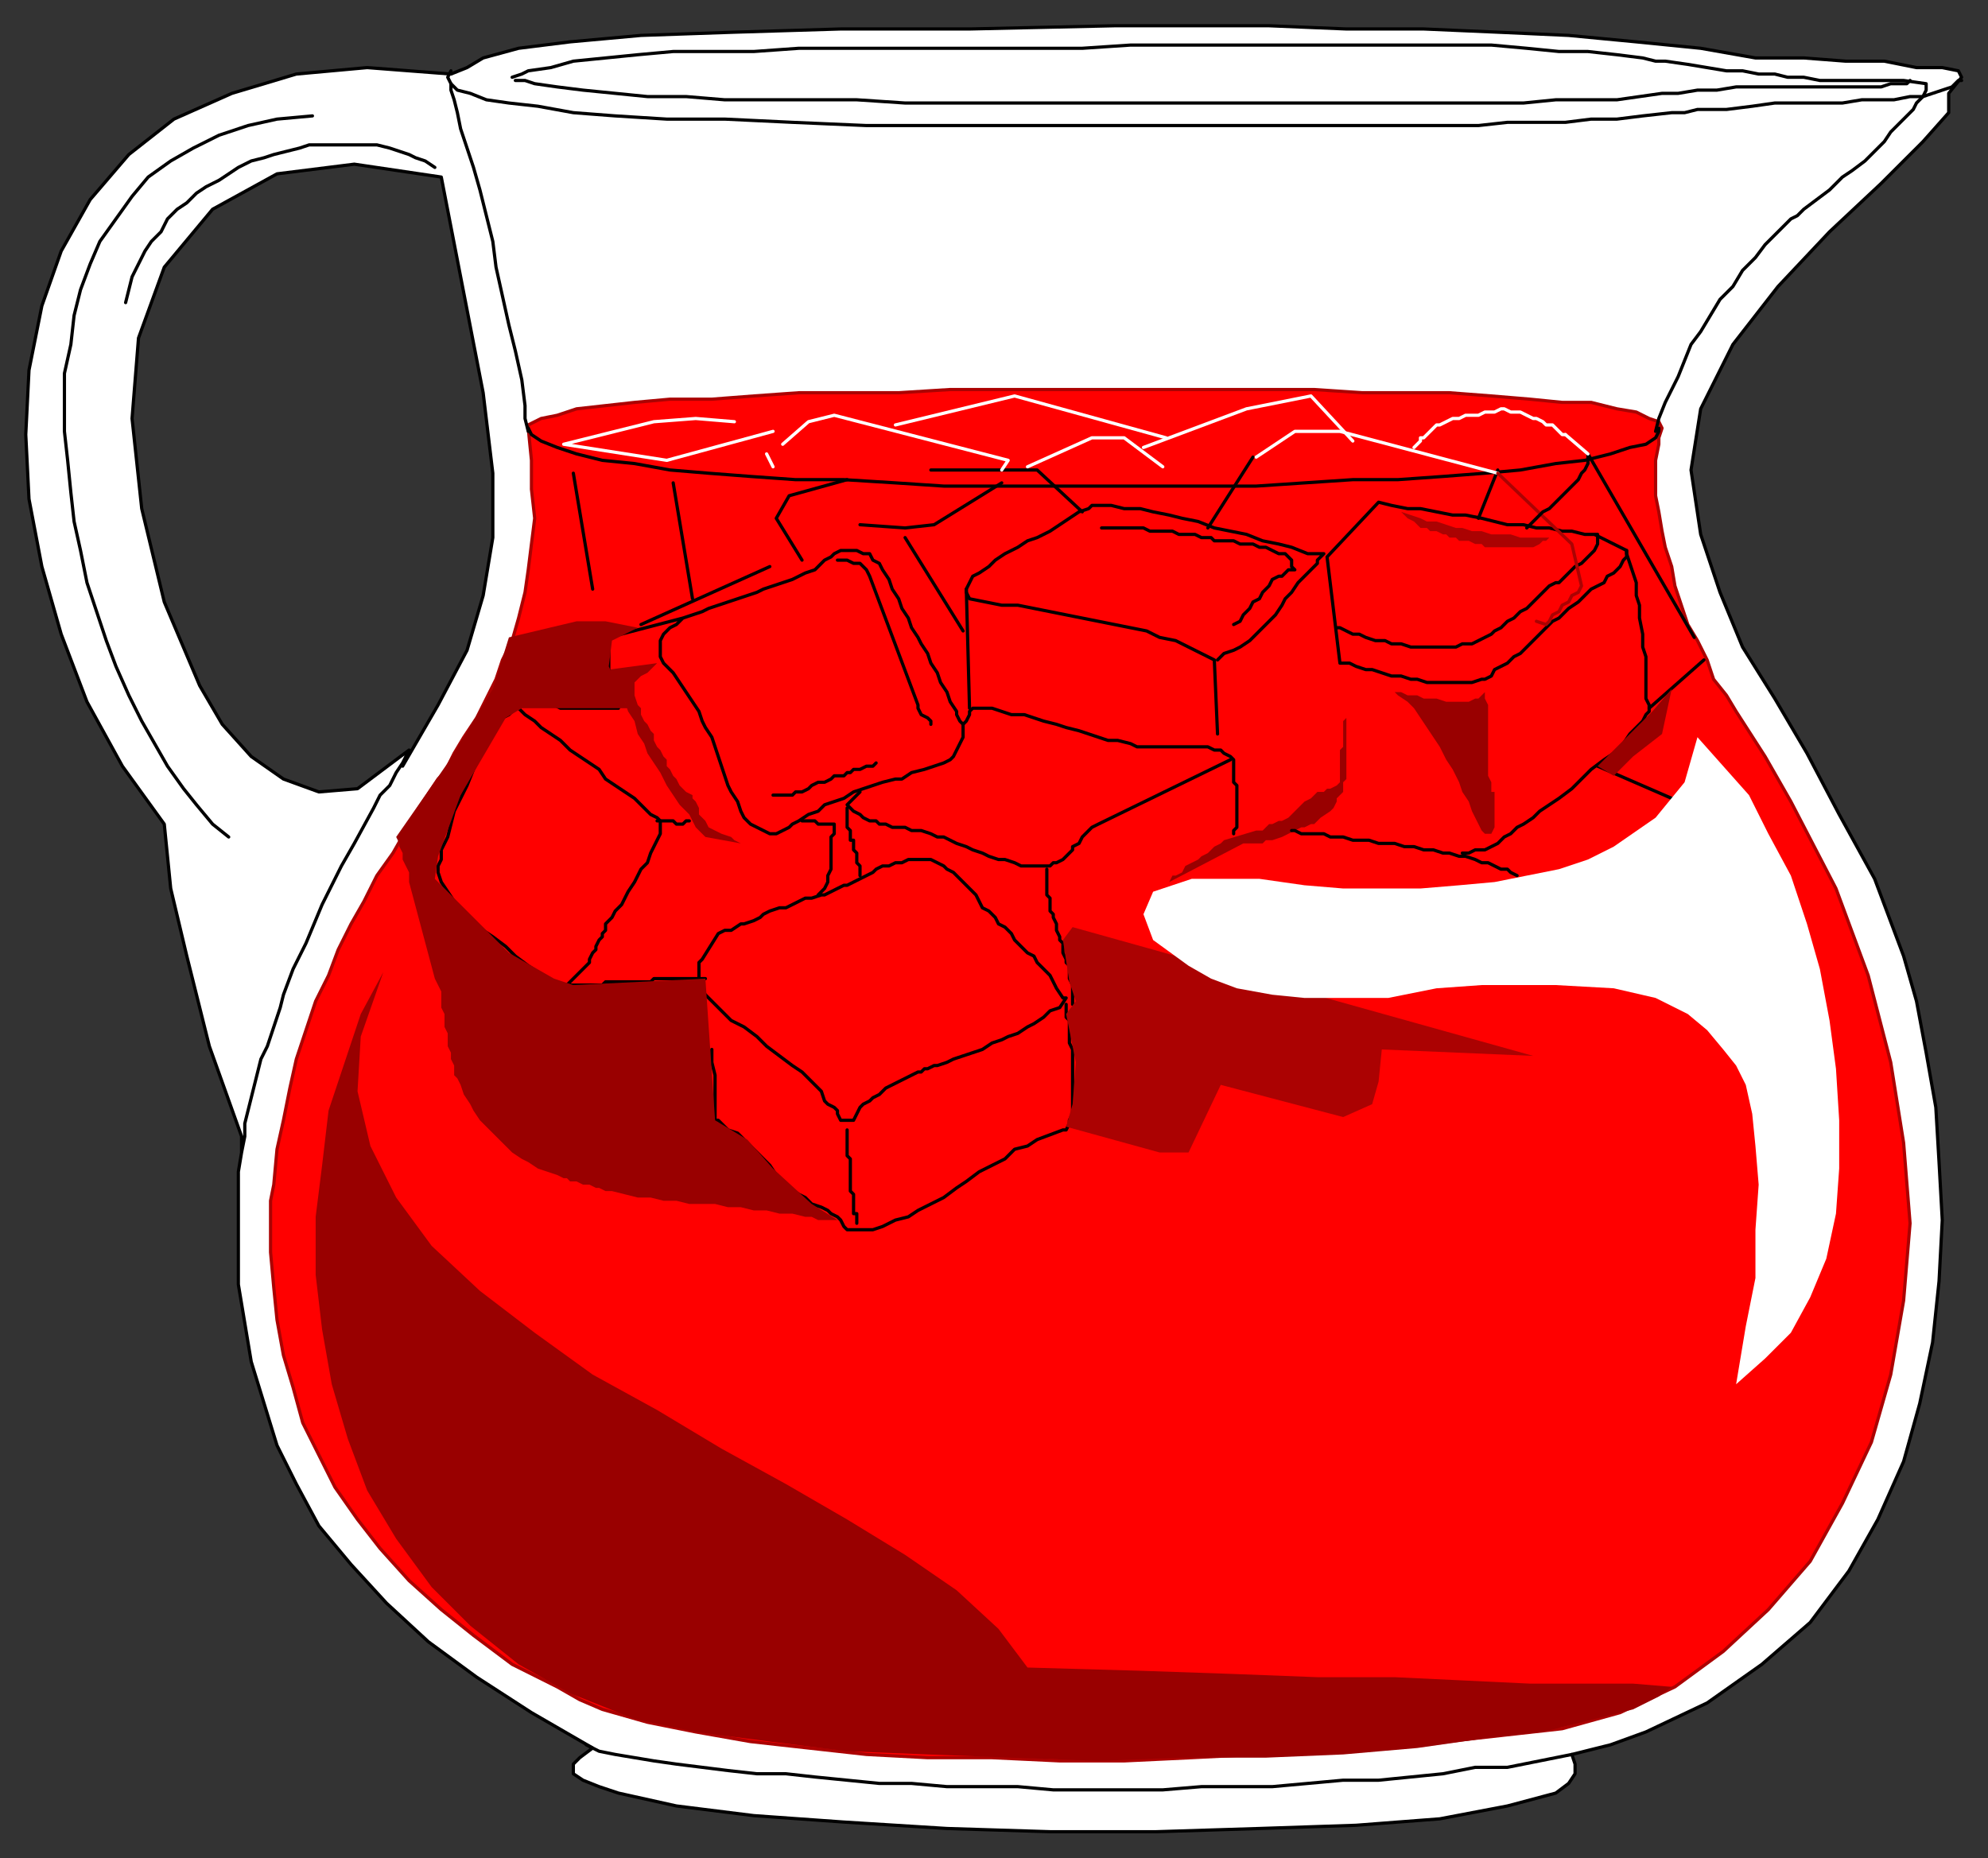 <?xml version="1.0" encoding="UTF-8" standalone="no"?>
<svg
   xmlns:dc="http://purl.org/dc/elements/1.1/"
   xmlns:cc="http://creativecommons.org/ns#"
   xmlns:rdf="http://www.w3.org/1999/02/22-rdf-syntax-ns#"
   xmlns:svg="http://www.w3.org/2000/svg"
   xmlns="http://www.w3.org/2000/svg"
   xmlns:sodipodi="http://sodipodi.sourceforge.net/DTD/sodipodi-0.dtd"
   xmlns:inkscape="http://www.inkscape.org/namespaces/inkscape"
   version="1.0"
   width="130.605mm"
   height="122.096mm"
   id="svg129"
   sodipodi:docname="DRINK163.WMF">
  <rect width="100%" height="100%" fill="#333333" stroke="none"/>
  <sodipodi:namedview
     pagecolor="#ffffff"
     bordercolor="#666666"
     borderopacity="1"
     objecttolerance="10"
     gridtolerance="10"
     guidetolerance="10"
     inkscape:pageopacity="0"
     inkscape:pageshadow="2"
     inkscape:window-width="640"
     inkscape:window-height="480"
     id="namedview131" />
  <defs
     id="defs3">
    <pattern
       id="WMFhbasepattern"
       patternUnits="userSpaceOnUse"
       width="6"
       height="6"
       x="0"
       y="0" />
  </defs>
  <path
     style="fill:#ffffff;fill-rule:evenodd;fill-opacity:1;stroke:#000000;stroke-width:0.8px;stroke-linecap:round;stroke-linejoin:round;stroke-miterlimit:4;stroke-dasharray:none;stroke-opacity:1;"
     d="  M 88.776,195.876   L 79.178,196.675   L 70.381,193.477   L 62.383,187.881   L 55.185,179.886   L 49.586,170.292   L 40.789,149.505   L 40.789,149.505   L 35.19,126.32   L 32.791,103.934   L 34.391,83.947   L 40.789,66.358   L 52.786,51.967   L 68.781,43.173   L 87.976,40.774   L 109.57,43.972   L 119.967,97.538   L 122.367,117.525   L 122.367,133.515   L 119.967,147.906   L 115.968,161.497   L 108.77,175.089   L 99.973,190.279   L 101.572,186.282   L 99.973,189.48   L 98.373,191.878   L 96.774,195.076   L 94.374,197.475   L 92.775,200.673   L 87.976,209.467   L 84.777,215.063   L 83.177,218.261   L 81.578,221.459   L 79.978,224.657   L 75.979,234.251   L 74.38,237.449   L 72.78,240.647   L 70.381,247.043   L 69.581,250.241   L 66.382,259.835   L 64.782,263.033   L 63.183,269.429   L 62.383,272.627   L 61.583,275.825   L 60.783,279.023   L 60.783,282.221   L 59.984,286.218   L 59.184,291.015   L 59.184,299.81   L 59.184,309.403   L 59.184,318.997   L 60.783,328.591   L 62.383,338.185   L 65.582,348.579   L 68.781,358.972   L 73.58,368.566   L 79.178,378.959   L 87.176,388.553   L 95.974,398.147   L 106.371,407.741   L 118.368,416.535   L 131.964,425.33   L 147.16,434.124   L 143.961,436.523   L 142.361,438.122   L 142.361,440.52   L 144.761,442.119   L 148.759,443.718   L 153.558,445.317   L 167.954,448.515   L 187.149,450.914   L 209.543,452.513   L 235.136,454.111   L 260.729,454.911   L 287.122,454.911   L 312.715,454.111   L 336.708,453.312   L 357.502,451.713   L 374.298,448.515   L 386.295,445.317   L 389.494,442.919   L 391.093,440.52   L 391.093,438.122   L 390.293,435.723   L 399.891,433.325   L 408.688,430.127   L 423.884,422.931   L 437.481,413.337   L 449.477,402.944   L 459.075,390.152   L 466.273,377.36   L 472.671,362.969   L 476.67,348.579   L 479.869,333.388   L 481.469,318.198   L 482.268,303.007   L 481.469,288.617   L 480.669,275.025   L 478.269,261.434   L 475.87,248.642   L 472.671,237.449   L 465.473,218.261   L 456.675,202.272   L 448.678,187.081   L 440.68,173.49   L 432.682,160.698   L 427.083,147.107   L 422.285,132.716   L 419.885,116.726   L 422.285,101.535   L 430.283,85.546   L 441.48,71.155   L 454.276,57.563   L 467.073,45.571   L 477.47,35.178   L 483.868,27.982   L 483.868,23.185   L 487.067,19.188   L 486.267,17.589   L 482.268,16.789   L 475.87,16.789   L 467.872,15.19   L 458.275,15.19   L 447.878,14.391   L 435.881,14.391   L 422.285,11.992   L 406.289,10.393   L 389.494,8.794   L 371.899,7.995   L 353.504,7.195   L 334.309,7.195   L 315.114,6.396   L 295.919,6.396   L 276.724,6.396   L 240.734,7.195   L 208.743,7.195   L 182.35,7.995   L 159.157,8.794   L 141.561,10.393   L 128.765,11.992   L 119.967,14.391   L 115.968,16.789   L 111.969,18.388   L 91.175,16.789   L 73.58,18.388   L 57.584,23.185   L 43.188,29.581   L 31.991,38.376   L 22.394,49.569   L 15.196,62.36   L 10.397,75.952   L 7.198,91.942   L 6.398,107.931   L 7.198,123.921   L 10.397,140.711   L 15.196,157.5   L 21.594,174.289   L 30.392,190.279   L 40.789,204.67   L 40.789,204.67   L 42.388,220.66   L 46.387,237.449   L 51.986,259.835   L 59.984,282.221   L 59.984,286.218   L 59.984,286.218   L 60.783,282.221   L 60.783,279.023   L 61.583,275.825   L 62.383,272.627   L 63.183,269.429   L 64.782,263.033   L 66.382,259.835   L 69.581,250.241   L 70.381,247.043   L 72.78,240.647   L 74.38,237.449   L 75.979,234.251   L 79.978,224.657   L 81.578,221.459   L 83.177,218.261   L 84.777,215.063   L 87.976,209.467   L 92.775,200.673   L 94.374,197.475   L 96.774,195.076   L 98.373,191.878   L 99.973,189.48   L 101.572,186.282   L 88.776,195.876  z "
     id="path5" />
  <path
     style="fill:none;stroke:#000000;stroke-width:0.8px;stroke-linecap:round;stroke-linejoin:round;stroke-miterlimit:4;stroke-dasharray:none;stroke-opacity:1;"
     d="  M 487.067,19.987   L 486.267,19.987   L 484.668,21.586   L 482.268,22.386   L 479.869,23.185   L 477.47,23.985   L 474.271,23.985   L 470.272,24.784   L 466.273,24.784   L 462.274,24.784   L 457.475,25.584   L 452.676,25.584   L 447.078,25.584   L 440.68,25.584   L 435.081,26.383   L 428.683,27.183   L 421.485,27.183   L 418.286,27.982   L 415.087,27.982   L 407.889,28.782   L 401.49,29.581   L 395.092,29.581   L 388.694,30.381   L 381.496,30.381   L 374.298,30.381   L 367.1,31.18   L 359.102,31.18   L 351.104,31.18   L 342.307,31.18   L 332.709,31.18   L 322.312,31.18   L 311.115,31.18   L 299.118,31.18   L 286.322,31.18   L 272.726,31.18   L 259.929,31.18   L 236.735,31.18   L 215.141,31.18   L 196.746,30.381   L 179.951,29.581   L 165.555,29.581   L 152.758,28.782   L 142.361,27.982   L 133.564,26.383   L 126.366,25.584   L 120.767,24.784   L 116.768,23.185   L 113.569,22.386   L 111.969,20.787   L 111.17,19.188   L 111.969,17.589  "
     id="path7" />
  <path
     style="fill:none;stroke:#000000;stroke-width:0.8px;stroke-linecap:round;stroke-linejoin:round;stroke-miterlimit:4;stroke-dasharray:none;stroke-opacity:1;"
     d="  M 145.56,433.325   L 148.759,434.924   L 152.758,435.723   L 157.557,436.523   L 162.356,437.322   L 167.954,438.122   L 174.352,438.921   L 180.751,439.721   L 187.949,440.52   L 195.147,440.52   L 202.345,441.32   L 210.343,442.119   L 218.34,442.919   L 226.338,442.919   L 235.136,443.718   L 243.933,443.718   L 252.731,443.718   L 261.529,444.518   L 270.326,444.518   L 279.924,444.518   L 288.721,444.518   L 298.319,443.718   L 307.116,443.718   L 315.914,443.718   L 324.711,442.919   L 333.509,442.119   L 342.307,442.119   L 350.304,441.32   L 358.302,440.52   L 366.3,438.921   L 374.298,438.921   L 382.296,437.322   L 390.293,435.723  "
     id="path9" />
  <path
     style="fill:#ff0000;fill-rule:evenodd;fill-opacity:1;stroke:#ab0202;stroke-width:0.8px;stroke-linecap:round;stroke-linejoin:round;stroke-miterlimit:4;stroke-dasharray:none;stroke-opacity:1;"
     d="  M 131.164,106.332   L 131.164,105.533   L 134.363,103.934   L 138.362,103.134   L 143.161,101.535   L 150.359,100.736   L 157.557,99.937   L 166.355,99.137   L 176.752,99.137   L 187.149,98.338   L 198.346,97.538   L 210.343,97.538   L 223.139,97.538   L 235.936,96.739   L 248.732,96.739   L 261.529,96.739   L 275.125,96.739   L 281.523,96.739   L 287.921,96.739   L 300.718,96.739   L 313.514,96.739   L 326.311,96.739   L 338.308,97.538   L 349.505,97.538   L 359.902,97.538   L 370.299,98.338   L 379.896,99.137   L 387.894,99.937   L 395.092,99.937   L 401.49,101.535   L 406.289,102.335   L 409.488,103.934   L 411.888,104.733   L 412.687,106.332   L 411.888,108.731   L 411.888,110.33   L 411.088,114.327   L 411.088,118.325   L 411.088,123.122   L 411.888,127.119   L 412.687,131.916   L 413.487,135.914   L 415.087,140.711   L 415.887,145.508   L 417.486,150.305   L 419.086,155.101   L 421.485,159.099   L 423.884,163.896   L 425.484,168.693   L 428.683,172.69   L 431.082,176.688   L 438.28,187.881   L 444.679,199.074   L 455.876,220.66   L 463.873,242.246   L 469.472,263.832   L 472.671,283.82   L 474.271,303.807   L 472.671,322.995   L 469.472,341.383   L 464.673,358.172   L 457.475,373.363   L 449.477,387.754   L 439.08,399.746   L 427.883,410.139   L 415.887,418.934   L 402.29,425.33   L 387.894,429.327   L 380.696,430.127   L 373.498,430.926   L 359.102,432.525   L 343.906,434.124   L 328.71,434.924   L 311.915,435.723   L 295.919,436.523   L 279.124,437.322   L 263.128,437.322   L 246.333,436.523   L 230.337,436.523   L 215.141,435.723   L 200.745,434.124   L 186.349,432.525   L 172.753,430.127   L 160.756,427.728   L 149.559,424.53   L 143.961,422.132   L 138.362,418.934   L 127.165,413.337   L 117.568,406.142   L 109.57,399.746   L 101.572,392.551   L 94.374,384.556   L 88.776,377.36   L 83.177,369.365   L 79.178,361.37   L 75.179,353.375   L 72.78,344.581   L 70.381,336.586   L 68.781,327.792   L 67.981,319.797   L 67.182,311.002   L 67.182,302.208   L 67.182,298.211   L 67.981,294.213   L 68.781,285.419   L 70.381,278.223   L 71.98,270.228   L 73.58,263.033   L 75.979,255.837   L 78.379,248.642   L 81.578,242.246   L 83.977,235.85   L 87.176,229.454   L 90.375,223.858   L 93.574,217.462   L 97.573,211.865   L 100.772,206.269   L 103.972,200.673   L 107.171,195.876   L 108.77,193.477   L 110.37,191.878   L 112.769,187.081   L 115.169,183.084   L 118.368,178.287   L 120.767,173.49   L 123.166,168.693   L 124.766,163.896   L 127.165,159.099   L 128.765,153.502   L 130.364,147.107   L 131.164,141.51   L 131.964,135.114   L 132.764,128.718   L 131.964,121.523   L 131.964,114.327   L 131.164,106.332  z "
     id="path11" />
  <path
     style="fill:none;stroke:#000000;stroke-width:0.8px;stroke-linecap:round;stroke-linejoin:round;stroke-miterlimit:4;stroke-dasharray:none;stroke-opacity:1;"
     d="  M 411.888,106.332   L 411.888,107.132   L 411.088,108.731   L 408.688,110.33   L 404.69,111.129   L 399.891,112.728   L 393.493,114.327   L 386.295,115.127   L 377.497,116.726   L 368.699,117.525   L 358.302,118.325   L 347.105,119.124   L 335.908,119.124   L 323.912,119.924   L 311.915,120.723   L 299.118,120.723   L 286.322,120.723   L 273.525,120.723   L 267.127,120.723   L 259.929,120.723   L 247.133,120.723   L 234.336,120.723   L 222.339,119.924   L 209.543,119.124   L 197.546,119.124   L 186.349,118.325   L 175.952,117.525   L 166.355,116.726   L 157.557,115.127   L 149.559,114.327   L 143.161,112.728   L 138.362,111.129   L 134.363,109.53   L 131.964,107.931   L 131.164,106.332  "
     id="path13" />
  <path
     style="fill:none;stroke:#000000;stroke-width:0.8px;stroke-linecap:round;stroke-linejoin:round;stroke-miterlimit:4;stroke-dasharray:none;stroke-opacity:1;"
     d="  M 131.164,107.132   L 130.364,103.934   L 130.364,100.736   L 129.565,94.34   L 127.965,87.145   L 126.366,80.749   L 124.766,73.553   L 123.166,66.358   L 122.367,59.962   L 120.767,53.566   L 119.167,47.17   L 117.568,41.574   L 115.968,36.777   L 114.369,31.98   L 113.569,27.982   L 112.769,24.784   L 111.969,22.386   L 111.969,20.787  "
     id="path15" />
  <path
     style="fill:none;stroke:#000000;stroke-width:0.8px;stroke-linecap:round;stroke-linejoin:round;stroke-miterlimit:4;stroke-dasharray:none;stroke-opacity:1;"
     d="  M 127.165,19.188   L 129.565,18.388   L 131.164,17.589   L 136.763,16.789   L 142.361,15.19   L 150.359,14.391   L 158.357,13.591   L 167.154,12.792   L 176.752,12.792   L 187.149,12.792   L 198.346,11.992   L 209.543,11.992   L 221.54,11.992   L 232.736,11.992   L 244.733,11.992   L 256.73,11.992   L 268.727,11.992   L 280.723,11.193   L 283.123,11.193   L 286.322,11.193   L 293.52,11.193   L 300.718,11.193   L 308.716,11.193   L 317.513,11.193   L 325.511,11.193   L 335.109,11.193   L 343.906,11.193   L 352.704,11.193   L 361.501,11.193   L 370.299,11.193   L 379.097,11.992   L 387.094,12.792   L 394.292,12.792   L 401.49,13.591   L 407.889,14.391   L 411.088,15.19   L 413.487,15.19   L 419.086,15.99   L 423.884,16.789   L 428.683,17.589   L 432.682,17.589   L 436.681,18.388   L 440.68,18.388   L 443.879,19.188   L 447.878,19.188   L 451.877,19.987   L 455.076,19.987   L 459.075,19.987   L 463.873,19.987   L 467.872,19.987   L 472.671,19.987   L 478.269,20.787   L 478.269,21.586   L 478.269,22.386   L 477.47,23.985   L 475.87,25.584   L 475.07,27.183   L 473.471,28.782   L 471.871,30.381   L 469.472,32.779   L 467.872,35.178   L 465.473,37.576   L 463.074,39.975   L 459.875,42.373   L 457.475,43.972   L 454.276,47.17   L 451.077,49.569   L 447.878,51.967   L 446.278,53.566   L 444.679,54.365   L 441.48,57.563   L 438.28,60.761   L 435.881,63.959   L 432.682,67.157   L 430.283,71.155   L 427.083,74.353   L 424.684,78.35   L 422.285,82.348   L 419.885,85.546   L 418.286,89.543   L 416.686,93.541   L 415.087,96.739   L 413.487,99.937   L 411.888,103.934   L 411.088,107.132  "
     id="path17" />
  <path
     style="fill:none;stroke:#000000;stroke-width:0.8px;stroke-linecap:round;stroke-linejoin:round;stroke-miterlimit:4;stroke-dasharray:none;stroke-opacity:1;"
     d="  M 127.965,19.987   L 130.364,19.987   L 132.764,20.787   L 138.362,21.586   L 144.761,22.386   L 152.758,23.185   L 160.756,23.985   L 170.354,23.985   L 179.951,24.784   L 190.348,24.784   L 201.545,24.784   L 212.742,24.784   L 224.739,25.584   L 236.735,25.584   L 247.932,25.584   L 259.929,25.584   L 271.126,25.584   L 282.323,25.584   L 285.522,25.584   L 288.721,25.584   L 295.919,25.584   L 303.917,25.584   L 311.915,25.584   L 320.712,25.584   L 330.31,25.584   L 339.907,25.584   L 350.304,25.584   L 359.902,25.584   L 368.699,25.584   L 378.297,25.584   L 386.295,24.784   L 394.292,24.784   L 401.49,24.784   L 407.089,23.985   L 412.687,23.185   L 414.287,23.185   L 416.686,23.185   L 421.485,22.386   L 426.284,22.386   L 431.082,21.586   L 436.681,21.586   L 441.48,21.586   L 446.278,21.586   L 451.077,21.586   L 455.076,21.586   L 459.875,21.586   L 463.074,21.586   L 467.073,21.586   L 469.472,20.787   L 471.871,20.787   L 473.471,20.787   L 474.271,19.987  "
     id="path19" />
  <path
     style="fill:none;stroke:#000000;stroke-width:0.8px;stroke-linecap:round;stroke-linejoin:round;stroke-miterlimit:4;stroke-dasharray:none;stroke-opacity:1;"
     d="  M 107.971,41.574   L 105.571,39.975   L 103.172,39.175   L 101.572,38.376   L 99.173,37.576   L 96.774,36.777   L 93.574,35.977   L 91.175,35.977   L 88.776,35.977   L 85.577,35.977   L 83.177,35.977   L 79.978,35.977   L 76.779,35.977   L 74.38,36.777   L 71.181,37.576   L 67.981,38.376   L 65.582,39.175   L 62.383,39.975   L 59.184,41.574   L 56.785,43.173   L 54.385,44.772   L 51.186,46.371   L 48.787,47.97   L 46.387,50.368   L 43.988,51.967   L 41.589,54.365   L 39.989,57.563   L 37.59,59.962   L 35.99,62.36   L 34.391,65.558   L 32.791,68.756   L 31.991,71.954   L 31.191,75.152  "
     id="path21" />
  <path
     style="fill:none;stroke:#000000;stroke-width:0.8px;stroke-linecap:round;stroke-linejoin:round;stroke-miterlimit:4;stroke-dasharray:none;stroke-opacity:1;"
     d="  M 77.579,28.782   L 68.781,29.581   L 61.583,31.18   L 54.385,33.579   L 47.987,36.777   L 42.388,39.975   L 36.79,43.972   L 32.791,48.769   L 28.792,54.365   L 24.793,59.962   L 22.394,65.558   L 19.995,71.954   L 18.395,78.35   L 17.595,85.546   L 15.996,92.741   L 15.996,99.937   L 15.996,107.132   L 16.795,114.327   L 17.595,122.322   L 18.395,129.518   L 19.995,136.713   L 21.594,144.708   L 23.993,151.904   L 26.393,159.099   L 28.792,165.495   L 31.991,172.69   L 35.19,179.086   L 38.39,184.683   L 41.589,190.279   L 45.588,195.876   L 48.787,199.873   L 52.786,204.67   L 56.785,207.868  "
     id="path23" />
  <path
     style="fill:#990000;fill-rule:evenodd;fill-opacity:1;stroke:none;"
     d="  M 95.174,241.447   L 89.576,251.84   L 85.577,263.832   L 81.578,275.825   L 79.978,289.416   L 78.379,302.208   L 78.379,316.599   L 79.978,330.19   L 82.378,343.782   L 86.376,357.373   L 91.175,370.165   L 98.373,382.157   L 107.171,394.15   L 116.768,403.743   L 128.765,413.337   L 141.561,420.533   L 157.557,426.929   L 172.753,430.127   L 191.148,432.525   L 210.343,434.924   L 230.337,435.723   L 251.131,436.523   L 272.726,437.322   L 293.52,436.523   L 314.314,436.523   L 333.509,435.723   L 351.904,434.124   L 368.699,431.726   L 383.095,430.127   L 395.892,426.929   L 405.489,424.53   L 411.888,421.332   L 415.087,418.934   L 405.489,418.134   L 396.692,418.134   L 379.896,418.134   L 363.101,417.335   L 346.305,416.535   L 327.111,416.535   L 306.316,415.736   L 283.123,414.936   L 255.13,414.137   L 247.932,404.543   L 237.535,394.949   L 224.739,386.155   L 210.343,377.36   L 195.147,368.566   L 179.151,359.771   L 163.155,350.178   L 147.16,341.383   L 132.764,330.99   L 119.167,320.596   L 107.171,309.403   L 98.373,297.411   L 91.975,284.619   L 88.776,271.028   L 89.576,257.436   L 95.174,241.447  z "
     id="path25" />
  <path
     style="fill:none;stroke:#000000;stroke-width:0.8px;stroke-linecap:round;stroke-linejoin:round;stroke-miterlimit:4;stroke-dasharray:none;stroke-opacity:1;"
     d="  M 169.554,153.502   L 167.954,155.101   L 166.355,155.901   L 164.755,157.5   L 163.955,159.099   L 163.955,160.698   L 163.955,162.297   L 163.955,163.096   L 164.755,164.695   L 166.355,166.294   L 167.154,167.094   L 168.754,169.492   L 170.354,171.891   L 171.953,174.289   L 173.553,176.688   L 174.352,179.086   L 175.152,180.685   L 176.752,183.084   L 177.552,185.482   L 178.351,187.881   L 179.151,190.279   L 179.951,192.678   L 180.751,195.076   L 181.55,196.675   L 183.15,199.074   L 183.95,201.472   L 184.75,203.071   L 186.349,204.67   L 187.949,205.469   L 189.548,206.269   L 191.148,207.068   L 192.747,207.068   L 194.347,206.269   L 195.947,205.469   L 196.746,204.67   L 198.346,203.87   L 200.745,202.272   L 203.145,201.472   L 204.744,199.873   L 207.143,199.074   L 209.543,198.274   L 211.942,196.675   L 214.342,195.876   L 216.741,195.076   L 219.14,194.277   L 222.339,193.477   L 223.939,193.477   L 226.338,191.878   L 229.537,191.079   L 231.937,190.279   L 234.336,189.48   L 235.936,188.68   L 236.735,187.881   L 237.535,186.282   L 238.335,184.683   L 239.135,183.084   L 239.135,181.485   L 239.135,179.886   L 238.335,179.086   L 237.535,177.487   L 237.535,176.688   L 235.936,174.289   L 235.136,171.891   L 233.536,169.492   L 232.736,167.094   L 231.137,164.695   L 230.337,162.297   L 228.738,159.898   L 227.938,158.299   L 226.338,155.901   L 225.538,153.502   L 223.939,151.104   L 223.139,148.706   L 221.54,146.307   L 220.74,143.909   L 219.14,141.51   L 218.34,139.911   L 216.741,139.112   L 215.941,137.513   L 214.342,137.513   L 212.742,136.713   L 210.343,136.713   L 208.743,136.713   L 207.143,137.513   L 206.344,138.312   L 204.744,139.112   L 202.345,141.51   L 199.945,142.31   L 196.746,143.909   L 194.347,144.708   L 191.948,145.508   L 189.548,146.307   L 187.949,147.107   L 185.549,147.906   L 183.15,148.706   L 180.751,149.505   L 178.351,150.305   L 175.952,151.104   L 174.352,151.904   L 171.953,152.703   L 169.554,153.502   L 151.159,158.299  "
     id="path27" />
  <path
     style="fill:#990000;fill-rule:evenodd;fill-opacity:1;stroke:none;"
     d="  M 163.155,164.695   L 161.556,166.294   L 160.756,167.094   L 159.157,167.893   L 158.357,168.693   L 157.557,169.492   L 157.557,171.091   L 157.557,171.891   L 157.557,172.69   L 158.357,175.089   L 159.157,175.888   L 159.157,177.487   L 159.956,179.086   L 160.756,179.886   L 161.556,181.485   L 162.356,182.284   L 162.356,183.883   L 163.155,185.482   L 163.955,186.282   L 164.755,187.881   L 165.555,188.68   L 165.555,190.279   L 166.355,191.079   L 167.154,192.678   L 167.954,193.477   L 168.754,195.076   L 169.554,195.876   L 170.354,196.675   L 171.953,197.475   L 171.953,198.274   L 172.753,199.074   L 173.553,200.673   L 173.553,201.472   L 173.553,202.272   L 175.152,203.87   L 175.952,205.469   L 177.552,206.269   L 179.151,207.068   L 181.55,207.868   L 182.35,208.667   L 183.95,209.467   L 175.152,207.868   L 174.352,207.068   L 172.753,205.469   L 171.153,202.272   L 168.754,199.873   L 167.154,197.475   L 165.555,195.076   L 163.955,191.878   L 162.356,189.48   L 160.756,187.081   L 159.956,184.683   L 158.357,182.284   L 157.557,179.086   L 155.957,176.688   L 155.158,174.289   L 153.558,171.891   L 151.959,168.693   L 151.159,166.294   L 163.155,164.695  z "
     id="path29" />
  <path
     style="fill:none;stroke:#000000;stroke-width:0.8px;stroke-linecap:round;stroke-linejoin:round;stroke-miterlimit:4;stroke-dasharray:none;stroke-opacity:1;"
     d="  M 159.157,155.101   L 191.148,140.711  "
     id="path31" />
  <path
     style="fill:none;stroke:#000000;stroke-width:0.8px;stroke-linecap:round;stroke-linejoin:round;stroke-miterlimit:4;stroke-dasharray:none;stroke-opacity:1;"
     d="  M 151.159,159.099   L 151.159,166.294  "
     id="path33" />
  <path
     style="fill:none;stroke:#000000;stroke-width:0.8px;stroke-linecap:round;stroke-linejoin:round;stroke-miterlimit:4;stroke-dasharray:none;stroke-opacity:1;"
     d="  M 302.318,182.284   L 301.518,163.896   L 299.918,163.096   L 298.319,162.297   L 295.119,160.698   L 291.92,159.099   L 287.921,158.299   L 284.722,156.7   L 280.723,155.901   L 276.724,155.101   L 272.726,154.302   L 268.727,153.502   L 264.728,152.703   L 260.729,151.904   L 256.73,151.104   L 252.731,150.305   L 248.732,150.305   L 244.733,149.505   L 240.734,148.706   L 239.935,147.107   L 239.935,146.307   L 240.734,144.708   L 241.534,143.109   L 243.134,142.31   L 245.533,140.711   L 247.133,139.112   L 249.532,137.513   L 252.731,135.914   L 255.13,134.315   L 257.53,133.515   L 260.729,131.916   L 263.128,130.317   L 265.528,128.718   L 267.927,127.119   L 270.326,126.32   L 271.126,125.52   L 272.726,125.52   L 275.925,125.52   L 279.124,126.32   L 283.123,126.32   L 286.322,127.119   L 290.321,127.919   L 293.52,128.718   L 297.519,129.518   L 301.518,131.117   L 305.517,131.916   L 309.516,132.716   L 313.514,134.315   L 317.513,135.114   L 320.712,135.914   L 324.711,137.513   L 328.71,137.513   L 327.111,139.112   L 327.111,139.911   L 325.511,141.51   L 323.912,143.109   L 322.312,144.708   L 320.712,147.107   L 319.113,148.706   L 318.313,150.305   L 316.714,152.703   L 315.114,154.302   L 313.514,155.901   L 311.915,157.5   L 310.315,159.099   L 307.916,160.698   L 306.316,161.497   L 303.917,162.297   L 302.318,163.896  "
     id="path35" />
  <path
     style="fill:none;stroke:#000000;stroke-width:0.8px;stroke-linecap:round;stroke-linejoin:round;stroke-miterlimit:4;stroke-dasharray:none;stroke-opacity:1;"
     d="  M 239.935,146.307   L 240.734,175.888  "
     id="path37" />
  <path
     style="fill:none;stroke:#000000;stroke-width:0.8px;stroke-linecap:round;stroke-linejoin:round;stroke-miterlimit:4;stroke-dasharray:none;stroke-opacity:1;"
     d="  M 331.909,155.901   L 332.709,155.901   L 335.908,157.5   L 337.508,157.5   L 339.107,158.299   L 341.507,159.099   L 343.906,159.099   L 345.506,159.898   L 347.905,159.898   L 350.304,160.698   L 351.904,160.698   L 354.303,160.698   L 355.903,160.698   L 358.302,160.698   L 359.902,160.698   L 361.501,160.698   L 363.101,159.898   L 364.7,159.898   L 365.5,159.898   L 367.1,159.099   L 368.699,158.299   L 370.299,157.5   L 371.099,156.7   L 372.698,155.901   L 374.298,154.302   L 375.897,153.502   L 377.497,151.904   L 379.097,151.104   L 380.696,149.505   L 382.296,147.906   L 383.095,147.107   L 384.695,145.508   L 386.295,144.708   L 387.094,144.708   L 388.694,143.109   L 390.293,141.51   L 391.093,140.711   L 392.693,139.911   L 393.493,139.112   L 394.292,138.312   L 395.892,136.713   L 396.692,135.114   L 396.692,134.315   L 396.692,132.716   L 394.292,132.716   L 393.493,132.716   L 390.293,131.916   L 387.894,131.916   L 384.695,131.117   L 381.496,131.117   L 378.297,130.317   L 374.298,130.317   L 371.099,129.518   L 367.9,128.718   L 363.901,127.919   L 360.702,127.919   L 356.703,127.119   L 352.704,126.32   L 349.505,126.32   L 345.506,125.52   L 342.307,124.721   L 329.51,138.312   L 332.709,164.695   L 333.509,164.695   L 335.109,164.695   L 336.708,165.495   L 339.107,166.294   L 340.707,166.294   L 343.106,167.094   L 345.506,167.893   L 347.905,167.893   L 350.304,168.693   L 351.904,168.693   L 354.303,169.492   L 356.703,169.492   L 358.302,169.492   L 360.702,169.492   L 362.301,169.492   L 363.901,169.492   L 365.5,169.492   L 367.9,168.693   L 368.699,168.693   L 370.299,167.893   L 371.099,166.294   L 372.698,165.495   L 374.298,164.695   L 375.897,163.096   L 377.497,162.297   L 379.097,160.698   L 380.696,159.099   L 382.296,157.5   L 383.895,155.901   L 385.495,154.302   L 387.094,153.502   L 388.694,151.904   L 389.494,151.104   L 391.893,149.505   L 393.493,147.906   L 395.092,146.307   L 396.692,145.508   L 398.291,144.708   L 399.091,143.109   L 400.691,142.31   L 401.49,141.51   L 402.29,140.711   L 403.09,139.112   L 403.89,138.312   L 403.89,136.713   L 395.892,132.716  "
     id="path39" />
  <path
     style="fill:none;stroke:#000000;stroke-width:0.8px;stroke-linecap:round;stroke-linejoin:round;stroke-miterlimit:4;stroke-dasharray:none;stroke-opacity:1;"
     d="  M 403.89,136.713   L 403.89,137.513   L 404.69,139.911   L 405.489,142.31   L 406.289,144.708   L 406.289,147.906   L 407.089,150.305   L 407.089,153.502   L 407.889,157.5   L 407.889,160.698   L 408.688,163.096   L 408.688,166.294   L 408.688,168.693   L 408.688,171.891   L 408.688,173.49   L 409.488,175.089   L 409.488,176.688   L 408.688,177.487   L 407.889,179.086   L 406.289,180.685   L 404.69,182.284   L 403.09,184.683   L 400.691,187.081   L 398.291,188.68   L 395.092,191.079   L 392.693,193.477   L 390.293,195.876   L 387.094,198.274   L 384.695,199.873   L 382.296,201.472   L 380.696,203.071   L 378.297,204.67   L 376.697,205.469   L 375.098,207.068   L 373.498,207.868   L 371.899,209.467   L 370.299,210.266   L 368.699,211.066   L 366.3,211.066   L 364.7,211.865   L 363.901,211.865   L 363.101,211.865  "
     id="path41" />
  <path
     style="fill:none;stroke:#000000;stroke-width:0.8px;stroke-linecap:round;stroke-linejoin:round;stroke-miterlimit:4;stroke-dasharray:none;stroke-opacity:1;"
     d="  M 207.943,139.112   L 209.543,139.112   L 210.343,139.112   L 211.942,139.911   L 213.542,139.911   L 214.342,140.711   L 215.141,141.51   L 215.941,143.109   L 227.938,175.089   L 227.938,175.888   L 228.738,177.487   L 230.337,178.287   L 231.137,179.086   L 231.137,179.886  "
     id="path43" />
  <path
     style="fill:none;stroke:#000000;stroke-width:0.8px;stroke-linecap:round;stroke-linejoin:round;stroke-miterlimit:4;stroke-dasharray:none;stroke-opacity:1;"
     d="  M 191.948,197.475   L 193.547,197.475   L 195.147,197.475   L 196.746,197.475   L 197.546,196.675   L 199.146,196.675   L 200.745,195.876   L 201.545,195.076   L 203.145,194.277   L 204.744,194.277   L 206.344,193.477   L 207.143,192.678   L 209.543,192.678   L 210.343,191.878   L 211.142,191.878   L 211.942,191.079   L 213.542,191.079   L 215.141,190.279   L 216.741,190.279   L 217.541,189.48  "
     id="path45" />
  <path
     style="fill:none;stroke:#000000;stroke-width:0.8px;stroke-linecap:round;stroke-linejoin:round;stroke-miterlimit:4;stroke-dasharray:none;stroke-opacity:1;"
     d="  M 306.316,155.101   L 307.916,154.302   L 308.716,152.703   L 309.516,151.904   L 310.315,151.104   L 311.115,149.505   L 312.715,148.706   L 313.514,147.107   L 314.314,146.307   L 315.114,145.508   L 315.914,143.909   L 317.513,143.109   L 318.313,143.109   L 319.113,142.31   L 319.913,141.51   L 321.512,141.51   L 320.712,140.711   L 320.712,139.112   L 319.113,137.513   L 317.513,137.513   L 315.914,136.713   L 314.314,135.914   L 312.715,135.914   L 311.115,135.114   L 309.516,135.114   L 307.916,135.114   L 306.316,134.315   L 304.717,134.315   L 303.917,134.315   L 302.318,134.315   L 301.518,134.315   L 300.718,133.515   L 298.319,133.515   L 296.719,132.716   L 294.32,132.716   L 292.72,132.716   L 291.121,131.916   L 289.521,131.916   L 287.921,131.916   L 285.522,131.916   L 283.923,131.117   L 282.323,131.117   L 280.723,131.117   L 278.324,131.117   L 276.724,131.117   L 275.125,131.117   L 273.525,131.117  "
     id="path47" />
  <path
     style="fill:#ab0202;fill-rule:evenodd;fill-opacity:1;stroke:none;"
     d="  M 384.695,133.515   L 383.095,133.515   L 382.296,133.515   L 379.097,133.515   L 377.497,133.515   L 375.098,132.716   L 372.698,132.716   L 370.299,132.716   L 367.9,131.916   L 365.5,131.916   L 363.101,131.117   L 361.501,131.117   L 359.102,130.317   L 356.703,129.518   L 354.303,129.518   L 352.704,128.718   L 350.304,127.919   L 347.905,127.119   L 349.505,128.718   L 351.104,129.518   L 351.904,130.317   L 352.704,131.117   L 354.303,131.117   L 355.103,131.916   L 356.703,131.916   L 358.302,132.716   L 359.102,132.716   L 359.902,133.515   L 361.501,133.515   L 362.301,134.315   L 363.901,134.315   L 364.7,134.315   L 366.3,135.114   L 367.9,135.114   L 368.699,135.914   L 369.499,135.914   L 370.299,135.914   L 371.899,135.914   L 372.698,135.914   L 374.298,135.914   L 375.098,135.914   L 376.697,135.914   L 377.497,135.914   L 378.297,135.914   L 379.896,135.914   L 380.696,135.914   L 382.296,135.114   L 383.095,134.315   L 383.895,134.315   L 384.695,133.515  z "
     id="path49" />
  <path
     style="fill:#990000;fill-rule:evenodd;fill-opacity:1;stroke:none;"
     d="  M 368.699,171.891   L 367.1,173.49   L 366.3,173.49   L 364.7,174.289   L 363.901,174.289   L 362.301,174.289   L 360.702,174.289   L 359.102,174.289   L 356.703,173.49   L 355.103,173.49   L 353.504,173.49   L 351.904,172.69   L 350.304,172.69   L 349.505,172.69   L 347.905,171.891   L 346.305,171.891   L 347.105,172.69   L 349.505,174.289   L 351.104,175.888   L 352.704,178.287   L 354.303,180.685   L 355.903,183.084   L 357.502,185.482   L 359.102,188.68   L 360.702,191.079   L 362.301,194.277   L 363.101,196.675   L 364.7,199.074   L 365.5,201.472   L 366.3,203.071   L 367.1,204.67   L 367.9,206.269   L 368.699,207.068   L 369.499,207.068   L 370.299,207.068   L 371.099,205.469   L 371.099,204.67   L 371.099,203.071   L 371.099,202.272   L 371.099,200.673   L 371.099,199.074   L 371.099,198.274   L 371.099,196.675   L 370.299,196.675   L 370.299,194.277   L 369.499,192.678   L 369.499,191.079   L 369.499,188.68   L 369.499,187.081   L 369.499,185.482   L 369.499,183.883   L 369.499,182.284   L 369.499,180.685   L 369.499,179.086   L 369.499,177.487   L 369.499,175.888   L 369.499,175.089   L 368.699,173.49   L 368.699,171.891  z "
     id="path51" />
  <path
     style="fill:#990000;fill-rule:evenodd;fill-opacity:1;stroke:none;"
     d="  M 308.716,209.467   L 309.516,209.467   L 310.315,209.467   L 311.115,209.467   L 312.715,209.467   L 313.514,209.467   L 314.314,208.667   L 315.914,208.667   L 318.313,207.868   L 319.913,207.068   L 321.512,206.269   L 323.112,205.469   L 323.912,205.469   L 325.511,204.67   L 326.311,204.67   L 327.111,203.87   L 327.911,203.071   L 330.31,201.472   L 331.11,200.673   L 331.909,199.074   L 331.909,198.274   L 332.709,197.475   L 333.509,196.675   L 333.509,195.076   L 333.509,194.277   L 334.309,193.477   L 334.309,191.878   L 334.309,187.081   L 334.309,186.282   L 334.309,185.482   L 334.309,183.883   L 334.309,182.284   L 334.309,181.485   L 334.309,179.886   L 334.309,179.086   L 334.309,177.487   L 334.309,175.888   L 334.309,174.289   L 334.309,172.69   L 334.309,171.091   L 334.309,170.292   L 334.309,168.693   L 334.309,167.893   L 334.309,166.294   L 334.309,167.094   L 334.309,168.693   L 334.309,170.292   L 334.309,171.891   L 334.309,172.69   L 334.309,174.289   L 334.309,175.888   L 334.309,176.688   L 334.309,178.287   L 333.509,179.086   L 333.509,180.685   L 333.509,181.485   L 333.509,183.084   L 333.509,183.883   L 333.509,185.482   L 332.709,186.282   L 332.709,187.081   L 332.709,188.68   L 332.709,189.48   L 332.709,190.279   L 332.709,191.878   L 332.709,192.678   L 332.709,193.477   L 332.709,194.277   L 331.909,195.076   L 330.31,195.876   L 329.51,195.876   L 328.71,196.675   L 327.111,196.675   L 325.511,198.274   L 323.912,199.074   L 322.312,200.673   L 321.512,201.472   L 319.913,203.071   L 318.313,203.87   L 317.513,203.87   L 315.914,204.67   L 315.114,204.67   L 314.314,205.469   L 313.514,206.269   L 311.915,206.269   L 303.917,208.667   L 303.117,209.467   L 301.518,210.266   L 300.718,211.066   L 299.918,211.865   L 298.319,212.665   L 297.519,213.464   L 295.919,214.264   L 294.32,215.063   L 293.52,216.662   L 291.92,217.462   L 291.121,217.462   L 290.321,219.061   L 308.716,209.467  z "
     id="path53" />
  <path
     style="fill:none;stroke:#000000;stroke-width:0.8px;stroke-linecap:round;stroke-linejoin:round;stroke-miterlimit:4;stroke-dasharray:none;stroke-opacity:1;"
     d="  M 320.712,206.269   L 321.512,206.269   L 323.112,207.068   L 323.912,207.068   L 325.511,207.068   L 327.111,207.068   L 328.71,207.068   L 330.31,207.868   L 331.909,207.868   L 333.509,207.868   L 335.908,208.667   L 338.308,208.667   L 339.907,208.667   L 342.307,209.467   L 344.706,209.467   L 346.305,209.467   L 348.705,210.266   L 351.104,210.266   L 353.504,211.066   L 355.903,211.066   L 358.302,211.865   L 359.902,211.865   L 362.301,212.665   L 363.901,212.665   L 366.3,213.464   L 367.9,214.264   L 369.499,214.264   L 371.099,215.063   L 372.698,215.863   L 374.298,215.863   L 375.098,216.662   L 376.697,217.462  "
     id="path55" />
  <path
     style="fill:none;stroke:#000000;stroke-width:0.8px;stroke-linecap:round;stroke-linejoin:round;stroke-miterlimit:4;stroke-dasharray:none;stroke-opacity:1;"
     d="  M 239.135,179.886   L 239.935,179.086   L 240.734,177.487   L 240.734,176.688   L 241.534,175.888   L 243.134,175.888   L 243.933,175.888   L 246.333,175.888   L 248.732,176.688   L 251.131,177.487   L 254.331,177.487   L 256.73,178.287   L 259.129,179.086   L 262.328,179.886   L 264.728,180.685   L 267.927,181.485   L 270.326,182.284   L 272.726,183.084   L 275.125,183.883   L 277.524,183.883   L 280.723,184.683   L 282.323,185.482   L 283.923,185.482   L 285.522,185.482   L 287.122,185.482   L 288.721,185.482   L 290.321,185.482   L 291.92,185.482   L 293.52,185.482   L 295.119,185.482   L 296.719,185.482   L 298.319,185.482   L 299.918,185.482   L 301.518,186.282   L 303.117,186.282   L 303.917,187.081   L 305.517,187.881   L 306.316,188.68   L 306.316,189.48   L 306.316,190.279   L 306.316,191.878   L 306.316,192.678   L 306.316,194.277   L 307.116,195.076   L 307.116,196.675   L 307.116,198.274   L 307.116,199.074   L 307.116,200.673   L 307.116,202.272   L 307.116,203.071   L 307.116,204.67   L 307.116,205.469   L 306.316,206.269   L 306.316,207.068  "
     id="path57" />
  <path
     style="fill:none;stroke:#000000;stroke-width:0.8px;stroke-linecap:round;stroke-linejoin:round;stroke-miterlimit:4;stroke-dasharray:none;stroke-opacity:1;"
     d="  M 305.517,188.68   L 272.726,204.67   L 271.126,205.469   L 270.326,206.269   L 269.526,207.068   L 268.727,207.868   L 267.927,209.467   L 266.327,210.266   L 266.327,211.066   L 265.528,211.865   L 264.728,212.665   L 263.928,213.464   L 262.328,214.264   L 261.529,214.264   L 260.729,215.063   L 259.929,215.063   L 257.53,215.063   L 255.13,215.063   L 253.531,215.063   L 251.931,214.264   L 249.532,213.464   L 247.932,213.464   L 245.533,212.665   L 243.933,211.865   L 241.534,211.066   L 239.935,210.266   L 237.535,209.467   L 235.936,208.667   L 234.336,207.868   L 232.736,207.868   L 231.137,207.068   L 231.137,207.068   L 228.738,206.269   L 227.138,206.269   L 226.338,206.269   L 224.739,205.469   L 223.139,205.469   L 221.54,205.469   L 219.94,204.67   L 218.34,204.67   L 217.541,203.87   L 215.941,203.87   L 214.342,203.071   L 213.542,202.272   L 211.942,201.472   L 211.142,200.673   L 210.343,199.873   L 213.542,196.675  "
     id="path59" />
  <path
     style="fill:none;stroke:#000000;stroke-width:0.8px;stroke-linecap:round;stroke-linejoin:round;stroke-miterlimit:4;stroke-dasharray:none;stroke-opacity:1;"
     d="  M 259.929,215.863   L 259.929,216.662   L 259.929,217.462   L 259.929,219.061   L 259.929,219.86   L 259.929,220.66   L 259.929,222.259   L 260.729,223.058   L 260.729,223.858   L 260.729,225.457   L 260.729,226.256   L 261.529,227.056   L 261.529,227.855   L 262.328,229.454   L 262.328,230.254   L 262.328,231.053   L 263.128,232.652   L 263.128,233.452   L 263.928,234.251   L 263.928,235.85   L 263.928,236.65   L 264.728,238.249   L 264.728,239.048   L 265.528,239.848   L 265.528,241.447   L 265.528,242.246   L 265.528,243.046   L 266.327,244.645   L 266.327,245.444   L 266.327,247.043   L 266.327,247.843   L 266.327,248.642   L 266.327,249.442  "
     id="path61" />
  <path
     style="fill:none;stroke:#000000;stroke-width:0.8px;stroke-linecap:round;stroke-linejoin:round;stroke-miterlimit:4;stroke-dasharray:none;stroke-opacity:1;"
     d="  M 228.738,213.464   L 227.938,213.464   L 225.538,213.464   L 223.939,214.264   L 222.339,214.264   L 220.74,215.063   L 219.14,215.063   L 217.541,215.863   L 216.741,216.662   L 215.141,217.462   L 213.542,218.261   L 211.942,219.061   L 210.343,219.86   L 209.543,219.86   L 207.943,220.66   L 206.344,221.459   L 204.744,222.259   L 203.944,222.259   L 201.545,223.058   L 199.945,223.058   L 198.346,223.858   L 196.746,224.657   L 195.147,225.457   L 193.547,225.457   L 191.148,226.256   L 189.548,227.056   L 188.749,227.855   L 187.149,228.655   L 184.75,229.454   L 183.95,229.454   L 181.55,231.053   L 179.951,231.053   L 178.351,231.853   L 174.352,238.249   L 173.553,239.048   L 173.553,240.647   L 173.553,242.246   L 173.553,244.645   L 175.152,247.043   L 176.752,248.642   L 179.151,251.041   L 181.55,253.439   L 184.75,255.038   L 187.949,257.436   L 190.348,259.835   L 193.547,262.233   L 196.746,264.632   L 199.146,266.231   L 201.545,268.629   L 203.944,271.028   L 204.744,273.426   L 205.544,274.226   L 207.143,275.025   L 207.943,275.825   L 207.943,276.624   L 208.743,278.223   L 211.942,278.223   L 212.742,276.624   L 213.542,275.025   L 214.342,274.226   L 215.941,273.426   L 216.741,272.627   L 218.34,271.827   L 219.94,270.228   L 221.54,269.429   L 223.139,268.629   L 224.739,267.83   L 226.338,267.03   L 227.938,266.231   L 228.738,266.231   L 229.537,265.431   L 230.337,265.431   L 231.937,264.632   L 232.736,264.632   L 235.136,263.832   L 236.735,263.033   L 239.135,262.233   L 241.534,261.434   L 243.933,260.634   L 246.333,259.035   L 248.732,258.236   L 250.332,257.436   L 252.731,256.637   L 255.13,255.038   L 256.73,254.238   L 259.129,252.639   L 260.729,251.041   L 263.128,250.241   L 264.728,247.843   L 263.928,247.843   L 262.328,245.444   L 261.529,243.845   L 260.729,242.246   L 259.129,240.647   L 257.53,239.048   L 256.73,237.449   L 255.13,236.65   L 253.531,235.051   L 251.931,233.452   L 251.131,231.853   L 249.532,230.254   L 247.932,229.454   L 247.133,227.855   L 245.533,226.256   L 243.933,225.457   L 243.134,223.858   L 242.334,222.259   L 241.534,221.459   L 240.734,220.66   L 239.135,219.061   L 238.335,218.261   L 237.535,217.462   L 236.735,216.662   L 235.136,215.863   L 234.336,215.063   L 232.736,214.264   L 231.137,213.464   L 230.337,213.464   L 228.738,213.464   L 228.738,213.464   L 228.738,213.464  "
     id="path63" />
  <path
     style="fill:none;stroke:#000000;stroke-width:0.8px;stroke-linecap:round;stroke-linejoin:round;stroke-miterlimit:4;stroke-dasharray:none;stroke-opacity:1;"
     d="  M 127.165,176.688   L 126.366,177.487   L 124.766,178.287   L 123.966,179.886   L 122.367,182.284   L 120.767,185.482   L 119.167,187.881   L 117.568,191.079   L 115.968,195.076   L 114.369,198.274   L 112.769,201.472   L 111.969,204.67   L 111.17,207.868   L 109.57,211.066   L 109.57,213.464   L 108.77,215.063   L 108.77,216.662   L 108.77,216.662   L 109.57,219.061   L 111.17,221.459   L 112.769,223.858   L 115.169,226.256   L 117.568,228.655   L 119.967,231.053   L 122.367,232.652   L 125.566,235.051   L 127.965,237.449   L 131.164,239.848   L 133.564,241.447   L 135.963,243.046   L 137.562,243.845   L 139.962,244.645   L 140.762,244.645   L 142.361,243.046   L 143.961,241.447   L 144.761,240.647   L 145.56,239.848   L 146.36,239.048   L 146.36,238.249   L 147.16,236.65   L 147.96,235.85   L 147.96,235.051   L 148.759,233.452   L 149.559,232.652   L 149.559,231.853   L 150.359,231.053   L 150.359,230.254   L 150.359,229.454   L 151.959,227.855   L 152.758,226.256   L 154.358,224.657   L 155.158,223.058   L 155.957,221.459   L 157.557,219.061   L 158.357,217.462   L 159.157,215.863   L 160.756,214.264   L 161.556,211.865   L 162.356,210.266   L 163.155,208.667   L 163.955,207.068   L 163.955,205.469   L 163.955,203.87   L 163.155,203.071   L 161.556,202.272   L 159.956,200.673   L 157.557,198.274   L 155.158,196.675   L 152.758,195.076   L 150.359,193.477   L 148.759,191.079   L 146.36,189.48   L 143.961,187.881   L 141.561,186.282   L 139.162,183.883   L 136.763,182.284   L 134.363,180.685   L 132.764,179.086   L 130.364,177.487   L 127.965,175.089   L 129.565,175.089   L 130.364,175.089   L 131.964,175.089   L 134.363,175.089   L 135.963,175.089   L 137.562,175.089   L 139.162,175.888   L 140.762,175.888   L 142.361,175.888   L 143.961,175.888   L 144.761,175.888   L 146.36,175.888   L 147.96,175.888   L 149.559,175.888   L 151.159,175.888   L 152.758,175.888   L 153.558,175.888  "
     id="path65" />
  <path
     style="fill:none;stroke:#000000;stroke-width:0.8px;stroke-linecap:round;stroke-linejoin:round;stroke-miterlimit:4;stroke-dasharray:none;stroke-opacity:1;"
     d="  M 163.155,203.87   L 163.955,203.87   L 163.955,203.87   L 164.755,203.87   L 164.755,203.87   L 165.555,203.87   L 166.355,203.87   L 167.154,203.87   L 167.154,203.87   L 167.954,204.67   L 168.754,204.67   L 169.554,204.67   L 169.554,204.67   L 170.354,203.87   L 170.354,203.87   L 171.153,203.87  "
     id="path67" />
  <path
     style="fill:none;stroke:#000000;stroke-width:0.8px;stroke-linecap:round;stroke-linejoin:round;stroke-miterlimit:4;stroke-dasharray:none;stroke-opacity:1;"
     d="  M 140.762,244.645   L 142.361,244.645   L 143.161,244.645   L 143.961,244.645   L 144.761,244.645   L 146.36,244.645   L 147.16,244.645   L 147.96,244.645   L 149.559,244.645   L 150.359,243.845   L 151.159,243.845   L 152.758,243.845   L 153.558,243.845   L 155.158,243.845   L 155.957,243.845   L 156.757,243.845   L 158.357,243.845   L 159.157,243.845   L 160.756,243.845   L 161.556,243.845   L 162.356,243.046   L 163.955,243.046   L 164.755,243.046   L 165.555,243.046   L 167.154,243.046   L 167.954,243.046   L 169.554,243.046   L 170.354,243.046   L 171.153,243.046   L 171.953,243.046   L 173.553,243.046   L 174.352,243.046   L 175.152,243.046  "
     id="path69" />
  <path
     style="fill:none;stroke:#000000;stroke-width:0.8px;stroke-linecap:round;stroke-linejoin:round;stroke-miterlimit:4;stroke-dasharray:none;stroke-opacity:1;"
     d="  M 176.752,260.634   L 176.752,263.832   L 177.552,267.03   L 177.552,269.429   L 177.552,272.627   L 177.552,275.025   L 177.552,278.223   L 178.351,278.223   L 180.751,280.622   L 183.15,281.421   L 184.75,283.02   L 186.349,284.619   L 187.949,286.218   L 189.548,287.817   L 191.148,289.416   L 192.747,291.815   L 194.347,293.414   L 195.947,295.013   L 198.346,296.612   L 199.945,297.411   L 201.545,299.01   L 203.944,299.81   L 205.544,300.609   L 206.344,301.409   L 207.943,302.208   L 208.743,303.007   L 209.543,304.606   L 210.343,305.406   L 211.942,305.406   L 213.542,305.406   L 216.741,305.406   L 219.14,304.606   L 222.339,303.007   L 225.538,302.208   L 227.938,300.609   L 231.137,299.01   L 234.336,297.411   L 237.535,295.013   L 239.935,293.414   L 243.134,291.015   L 246.333,289.416   L 249.532,287.817   L 251.931,285.419   L 255.13,284.619   L 257.53,283.02   L 263.928,280.622   L 264.728,280.622   L 265.528,279.023   L 265.528,278.223   L 266.327,276.624   L 266.327,275.025   L 266.327,273.426   L 266.327,271.827   L 266.327,270.228   L 266.327,268.629   L 266.327,267.03   L 266.327,265.431   L 266.327,263.832   L 266.327,262.233   L 266.327,260.634   L 265.528,259.035   L 265.528,258.236   L 265.528,256.637   L 265.528,255.837   L 265.528,255.038   L 265.528,253.439   L 264.728,252.639   L 264.728,251.041   L 264.728,250.241   L 264.728,249.442  "
     id="path71" />
  <path
     style="fill:none;stroke:#000000;stroke-width:0.8px;stroke-linecap:round;stroke-linejoin:round;stroke-miterlimit:4;stroke-dasharray:none;stroke-opacity:1;"
     d="  M 212.742,303.807   L 212.742,303.007   L 212.742,302.208   L 212.742,301.409   L 211.942,301.409   L 211.942,300.609   L 211.942,299.81   L 211.942,299.01   L 211.942,299.01   L 211.942,298.211   L 211.942,297.411   L 211.942,296.612   L 211.142,295.812   L 211.142,295.013   L 211.142,294.213   L 211.142,293.414   L 211.142,292.614   L 211.142,291.815   L 211.142,291.015   L 211.142,290.216   L 211.142,289.416   L 211.142,287.817   L 210.343,287.018   L 210.343,286.218   L 210.343,285.419   L 210.343,284.619   L 210.343,283.82   L 210.343,283.02   L 210.343,282.221   L 210.343,281.421   L 210.343,281.421   L 210.343,280.622  "
     id="path73" />
  <path
     style="fill:none;stroke:#000000;stroke-width:0.8px;stroke-linecap:round;stroke-linejoin:round;stroke-miterlimit:4;stroke-dasharray:none;stroke-opacity:1;"
     d="  M 210.343,200.673   L 210.343,201.472   L 210.343,201.472   L 210.343,202.272   L 210.343,203.071   L 210.343,203.87   L 210.343,203.87   L 210.343,204.67   L 210.343,205.469   L 210.343,205.469   L 211.142,206.269   L 211.142,207.068   L 211.142,207.068   L 211.142,207.868   L 211.142,208.667   L 211.942,208.667   L 211.942,209.467   L 211.942,210.266   L 211.942,210.266   L 211.942,211.066   L 212.742,211.865   L 212.742,212.665   L 212.742,212.665   L 212.742,213.464   L 212.742,213.464   L 212.742,214.264   L 213.542,215.063   L 213.542,215.863   L 213.542,215.863   L 213.542,216.662   L 213.542,217.462   L 213.542,217.462  "
     id="path75" />
  <path
     style="fill:none;stroke:#000000;stroke-width:0.8px;stroke-linecap:round;stroke-linejoin:round;stroke-miterlimit:4;stroke-dasharray:none;stroke-opacity:1;"
     d="  M 199.146,203.87   L 199.945,203.87   L 200.745,203.87   L 202.345,203.87   L 203.145,204.67   L 204.744,204.67   L 205.544,204.67   L 206.344,204.67   L 207.143,204.67   L 207.143,206.269   L 207.143,207.068   L 206.344,207.868   L 206.344,209.467   L 206.344,210.266   L 206.344,211.066   L 206.344,212.665   L 206.344,213.464   L 206.344,215.063   L 206.344,215.863   L 205.544,217.462   L 205.544,218.261   L 205.544,219.061   L 204.744,220.66   L 203.944,221.459   L 203.145,222.259  "
     id="path77" />
  <path
     style="fill:#990000;fill-rule:evenodd;fill-opacity:1;stroke:none;"
     d="  M 207.943,303.007   L 207.143,303.007   L 206.344,303.007   L 205.544,303.007   L 203.944,303.007   L 203.145,303.007   L 201.545,302.208   L 199.945,302.208   L 196.746,301.409   L 193.547,301.409   L 190.348,300.609   L 187.149,300.609   L 183.95,299.81   L 180.751,299.81   L 177.552,299.01   L 174.352,299.01   L 171.153,299.01   L 167.954,298.211   L 164.755,298.211   L 161.556,297.411   L 158.357,297.411   L 155.158,296.612   L 151.959,295.812   L 150.359,295.812   L 148.759,295.013   L 147.96,295.013   L 146.36,294.213   L 144.761,294.213   L 143.161,293.414   L 141.561,293.414   L 140.762,292.614   L 139.962,292.614   L 138.362,291.815   L 135.963,291.015   L 133.564,290.216   L 131.164,288.617   L 129.565,287.817   L 127.165,286.218   L 125.566,284.619   L 123.966,283.02   L 122.367,281.421   L 120.767,279.822   L 119.167,278.223   L 117.568,275.825   L 116.768,274.226   L 115.169,271.827   L 114.369,269.429   L 113.569,267.83   L 112.769,267.03   L 112.769,264.632   L 111.969,263.033   L 111.969,261.434   L 111.17,259.835   L 111.17,258.236   L 111.17,256.637   L 110.37,255.038   L 110.37,253.439   L 110.37,251.84   L 109.57,250.241   L 109.57,248.642   L 109.57,247.843   L 109.57,246.244   L 108.77,244.645   L 107.971,243.046   L 101.572,219.061   L 101.572,218.261   L 101.572,216.662   L 100.772,215.063   L 99.973,213.464   L 99.973,211.865   L 99.173,210.266   L 99.173,209.467   L 98.373,207.868   L 111.17,189.48   L 122.367,171.091   L 126.366,158.299   L 143.161,154.302   L 150.359,154.302   L 158.357,155.901   L 151.959,159.099   L 151.159,165.495   L 155.957,175.888   L 129.565,175.888   L 125.566,178.287   L 114.369,197.475   L 108.77,212.665   L 107.971,218.261   L 126.366,236.65   L 137.562,243.046   L 142.361,244.645   L 175.152,243.046   L 177.552,278.223   L 185.549,283.02   L 191.948,290.216   L 201.545,299.01   L 207.943,303.007  z "
     id="path79" />
  <path
     style="fill:#ab0202;fill-rule:evenodd;fill-opacity:1;stroke:none;"
     d="  M 264.728,279.822   L 287.921,286.218   L 295.119,286.218   L 303.117,269.429   L 333.509,277.424   L 340.707,274.226   L 342.307,268.629   L 343.106,260.634   L 380.696,262.233   L 266.327,230.254   L 263.928,233.452   L 265.528,243.845   L 267.127,248.642   L 264.728,251.84   L 267.127,263.832   L 266.327,274.226   L 264.728,279.822  z "
     id="path81" />
  <path
     style="fill:none;stroke:#000000;stroke-width:0.8px;stroke-linecap:round;stroke-linejoin:round;stroke-miterlimit:4;stroke-dasharray:none;stroke-opacity:1;"
     d="  M 299.918,131.117   L 311.115,113.528  "
     id="path83" />
  <path
     style="fill:none;stroke:#000000;stroke-width:0.8px;stroke-linecap:round;stroke-linejoin:round;stroke-miterlimit:4;stroke-dasharray:none;stroke-opacity:1;"
     d="  M 367.1,128.718   L 371.899,116.726  "
     id="path85" />
  <path
     style="fill:none;stroke:#000000;stroke-width:0.8px;stroke-linecap:round;stroke-linejoin:round;stroke-miterlimit:4;stroke-dasharray:none;stroke-opacity:1;"
     d="  M 268.727,127.119   L 257.53,116.726   L 231.137,116.726  "
     id="path87" />
  <path
     style="fill:none;stroke:#000000;stroke-width:0.8px;stroke-linecap:round;stroke-linejoin:round;stroke-miterlimit:4;stroke-dasharray:none;stroke-opacity:1;"
     d="  M 210.343,119.124   L 195.947,123.122   L 192.747,128.718   L 199.146,139.112  "
     id="path89" />
  <path
     style="fill:none;stroke:#000000;stroke-width:0.8px;stroke-linecap:round;stroke-linejoin:round;stroke-miterlimit:4;stroke-dasharray:none;stroke-opacity:1;"
     d="  M 213.542,130.317   L 224.739,131.117   L 231.937,130.317   L 248.732,119.924  "
     id="path91" />
  <path
     style="fill:none;stroke:#000000;stroke-width:0.8px;stroke-linecap:round;stroke-linejoin:round;stroke-miterlimit:4;stroke-dasharray:none;stroke-opacity:1;"
     d="  M 224.739,133.515   L 239.135,156.7  "
     id="path93" />
  <path
     style="fill:none;stroke:#ffffff;stroke-width:0.8px;stroke-linecap:round;stroke-linejoin:round;stroke-miterlimit:4;stroke-dasharray:none;stroke-opacity:1;"
     d="  M 255.13,115.926   L 271.126,108.731   L 279.124,108.731   L 288.721,115.926  "
     id="path95" />
  <path
     style="fill:none;stroke:#ffffff;stroke-width:0.8px;stroke-linecap:round;stroke-linejoin:round;stroke-miterlimit:4;stroke-dasharray:none;stroke-opacity:1;"
     d="  M 311.915,113.528   L 321.512,107.132   L 332.709,107.132   L 371.899,117.525  "
     id="path97" />
  <path
     style="fill:none;stroke:#ffffff;stroke-width:0.8px;stroke-linecap:round;stroke-linejoin:round;stroke-miterlimit:4;stroke-dasharray:none;stroke-opacity:1;"
     d="  M 191.948,115.926   L 190.348,112.728  "
     id="path99" />
  <path
     style="fill:none;stroke:#ffffff;stroke-width:0.8px;stroke-linecap:round;stroke-linejoin:round;stroke-miterlimit:4;stroke-dasharray:none;stroke-opacity:1;"
     d="  M 191.948,107.132   L 165.555,114.327   L 139.962,110.33   L 162.356,104.733   L 172.753,103.934   L 182.35,104.733  "
     id="path101" />
  <path
     style="fill:none;stroke:#000000;stroke-width:0.8px;stroke-linecap:round;stroke-linejoin:round;stroke-miterlimit:4;stroke-dasharray:none;stroke-opacity:1;"
     d="  M 167.154,119.924   L 171.953,148.706  "
     id="path103" />
  <path
     style="fill:none;stroke:#000000;stroke-width:0.8px;stroke-linecap:round;stroke-linejoin:round;stroke-miterlimit:4;stroke-dasharray:none;stroke-opacity:1;"
     d="  M 147.16,146.307   L 142.361,117.525  "
     id="path105" />
  <path
     style="fill:none;stroke:#ffffff;stroke-width:0.8px;stroke-linecap:round;stroke-linejoin:round;stroke-miterlimit:4;stroke-dasharray:none;stroke-opacity:1;"
     d="  M 194.347,110.33   L 200.745,104.733   L 207.143,103.134   L 250.332,114.327   L 248.732,116.726  "
     id="path107" />
  <path
     style="fill:none;stroke:#ffffff;stroke-width:0.8px;stroke-linecap:round;stroke-linejoin:round;stroke-miterlimit:4;stroke-dasharray:none;stroke-opacity:1;"
     d="  M 283.923,111.129   L 309.516,101.535   L 325.511,98.338   L 335.908,109.53  "
     id="path109" />
  <path
     style="fill:none;stroke:#ffffff;stroke-width:0.8px;stroke-linecap:round;stroke-linejoin:round;stroke-miterlimit:4;stroke-dasharray:none;stroke-opacity:1;"
     d="  M 222.339,105.533   L 251.931,98.338   L 289.521,108.731  "
     id="path111" />
  <path
     style="fill:none;stroke:#000000;stroke-width:0.8px;stroke-linecap:round;stroke-linejoin:round;stroke-miterlimit:4;stroke-dasharray:none;stroke-opacity:1;"
     d="  M 396.692,190.279   L 415.087,198.274  "
     id="path113" />
  <path
     style="fill:none;stroke:#000000;stroke-width:0.8px;stroke-linecap:round;stroke-linejoin:round;stroke-miterlimit:4;stroke-dasharray:none;stroke-opacity:1;"
     d="  M 409.488,175.888   L 423.085,163.896  "
     id="path115" />
  <path
     style="fill:none;stroke:#ab0202;stroke-width:0.8px;stroke-linecap:round;stroke-linejoin:round;stroke-miterlimit:4;stroke-dasharray:none;stroke-opacity:1;"
     d="  M 371.899,117.525   L 390.293,135.114   L 392.693,145.508   L 391.893,147.107   L 390.293,147.906   L 389.494,149.505   L 387.894,150.305   L 387.094,151.904   L 385.495,152.703   L 384.695,154.302   L 383.895,155.101   L 381.496,154.302  "
     id="path117" />
  <path
     style="fill:#ffffff;fill-rule:evenodd;fill-opacity:1;stroke:none;"
     d="  M 421.485,183.084   L 418.286,194.277   L 411.088,203.071   L 400.691,210.266   L 394.292,213.464   L 387.094,215.863   L 379.097,217.462   L 371.099,219.061   L 362.301,219.86   L 352.704,220.66   L 343.906,220.66   L 333.509,220.66   L 323.912,219.86   L 312.715,218.261   L 295.919,218.261   L 286.322,221.459   L 283.923,227.056   L 286.322,233.452   L 295.119,239.848   L 300.718,243.046   L 307.116,245.444   L 315.914,247.043   L 323.912,247.843   L 334.309,247.843   L 344.706,247.843   L 356.703,245.444   L 367.9,244.645   L 377.497,244.645   L 386.295,244.645   L 400.691,245.444   L 411.088,247.843   L 419.086,251.84   L 423.884,255.837   L 427.883,260.634   L 431.082,264.632   L 433.482,269.429   L 435.081,276.624   L 435.881,284.619   L 436.681,294.213   L 435.881,305.406   L 435.881,317.398   L 433.482,329.391   L 431.082,343.782   L 438.28,337.386   L 444.679,330.99   L 449.477,322.195   L 453.476,312.601   L 455.876,301.409   L 456.675,290.216   L 456.675,278.223   L 455.876,265.431   L 454.276,253.439   L 451.877,240.647   L 448.678,229.454   L 444.679,217.462   L 439.08,207.068   L 434.281,197.475   L 421.485,183.084  z "
     id="path119" />
  <path
     style="fill:none;stroke:#000000;stroke-width:0.8px;stroke-linecap:round;stroke-linejoin:round;stroke-miterlimit:4;stroke-dasharray:none;stroke-opacity:1;"
     d="  M 420.685,158.299   L 394.292,112.728   L 394.292,113.528   L 394.292,115.127   L 393.493,116.726   L 392.693,117.525   L 391.893,119.124   L 390.293,120.723   L 389.494,121.523   L 387.894,123.122   L 387.094,123.921   L 385.495,125.52   L 384.695,126.32   L 383.095,127.119   L 382.296,127.919   L 380.696,129.518   L 379.896,130.317   L 379.097,131.117  "
     id="path121" />
  <path
     style="fill:none;stroke:#ffffff;stroke-width:0.8px;stroke-linecap:round;stroke-linejoin:round;stroke-miterlimit:4;stroke-dasharray:none;stroke-opacity:1;"
     d="  M 388.694,107.931   L 394.292,112.728  "
     id="path123" />
  <path
     style="fill:none;stroke:#ffffff;stroke-width:0.8px;stroke-linecap:round;stroke-linejoin:round;stroke-miterlimit:4;stroke-dasharray:none;stroke-opacity:1;"
     d="  M 351.104,111.129   L 351.904,110.33   L 352.704,109.53   L 352.704,108.731   L 353.504,108.731   L 355.103,107.132   L 355.903,106.332   L 356.703,105.533   L 357.502,105.533   L 359.102,104.733   L 360.702,103.934   L 362.301,103.934   L 363.901,103.134   L 365.5,103.134   L 367.1,103.134   L 368.699,102.335   L 370.299,102.335   L 371.099,102.335   L 372.698,101.535   L 373.498,101.535   L 375.098,102.335   L 376.697,102.335   L 377.497,102.335   L 379.097,103.134   L 380.696,103.934   L 381.496,103.934   L 383.095,104.733   L 383.895,105.533   L 385.495,105.533   L 386.295,106.332   L 387.894,107.931   L 388.694,107.931  "
     id="path125" />
  <path
     style="fill:#990000;fill-rule:evenodd;fill-opacity:1;stroke:none;"
     d="  M 396.692,190.279   L 402.29,184.683   L 410.288,176.688   L 415.087,171.091   L 412.687,182.284   L 405.489,187.881   L 400.691,192.678   L 396.692,190.279  z "
     id="path127" />
</svg>
